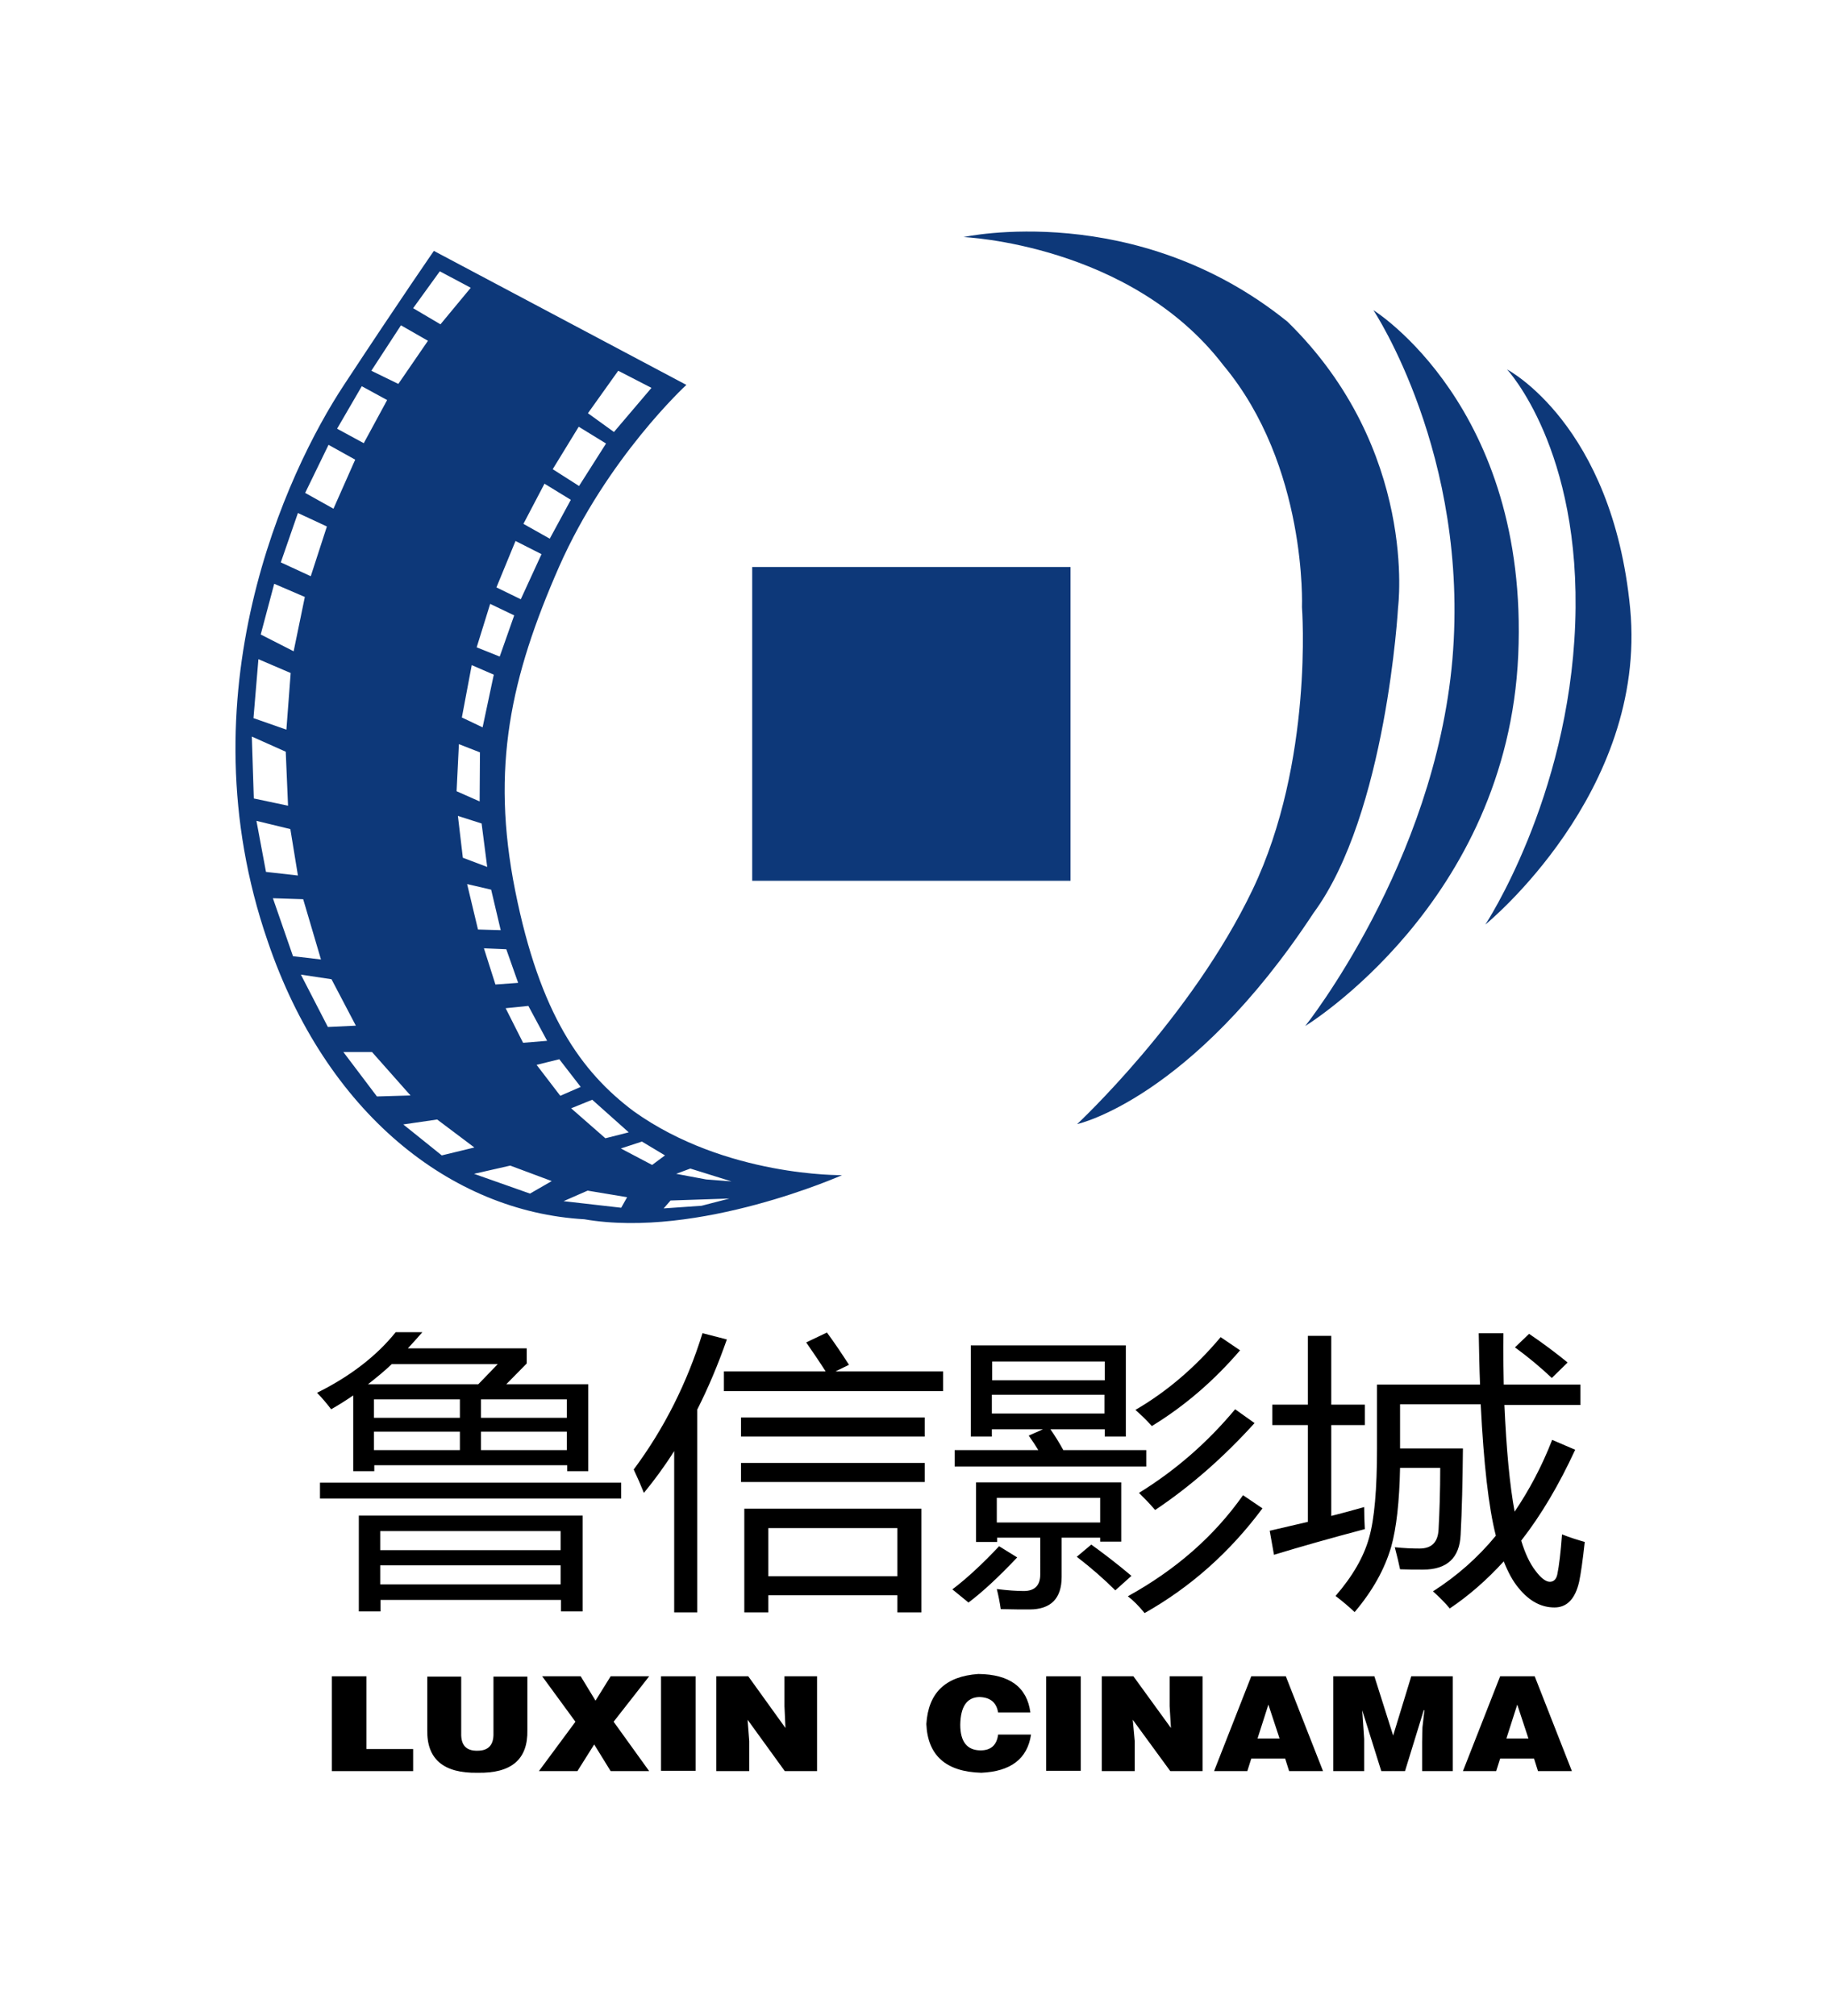 <?xml version="1.0" encoding="utf-8"?>
<!-- Generator: Adobe Illustrator 18.1.1, SVG Export Plug-In . SVG Version: 6.00 Build 0)  -->
<svg version="1.1" id="Õ_xBA__x2264__x201E__x5F_1"
	 xmlns="http://www.w3.org/2000/svg" xmlns:xlink="http://www.w3.org/1999/xlink" x="0px" y="0px" viewBox="0 0 555.6 612.3"
	 enable-background="new 0 0 555.6 612.3" xml:space="preserve">
<g>
	<defs>
		<rect id="SVGID_1_" y="0" width="555.6" height="612.3"/>
	</defs>
	<clipPath id="SVGID_2_">
		<use xlink:href="#SVGID_1_"  overflow="visible"/>
	</clipPath>
	<path clip-path="url(#SVGID_2_)" fill="#0D3879" d="M292.7,72c0,0,52.3-11.5,98.4,25.7c39.8,38.9,33.6,86.7,33.6,86.7
		s-3.5,62.8-25.7,92.9c-37.2,56.6-71.8,64.1-71.8,64.1s34.7-32.3,53.3-71.2c18.6-38.9,15-85.8,15-85.8s1.7-42.9-23.9-73.5
		C343.4,74.1,292.7,72,292.7,72"/>
	<path clip-path="url(#SVGID_2_)" fill="#0D3879" d="M417.2,94.2c0,0,47.3,29.3,44,104.7c-3.3,75.3-64.7,112.7-64.7,112.7
		s39.3-49.3,44.7-111.3C446.5,138.2,417.2,94.2,417.2,94.2"/>
	<path clip-path="url(#SVGID_2_)" fill="#0D3879" d="M495.2,184.8c5.3,56-44,96-44,96s25.3-38.2,27.3-91.3
		c2-53.1-20.7-77.3-20.7-77.3S489.8,128.8,495.2,184.8"/>
	<rect x="228.5" y="172.2" clip-path="url(#SVGID_2_)" fill="#0D3879" width="96.7" height="95.3"/>
	<path clip-path="url(#SVGID_2_)" fill="#0D3879" d="M192.5,337.5c-16-12-28.5-29.5-36-67s-1.3-65,13.3-98.3
		c14.7-33.3,38.7-55.3,38.7-55.3l-76.7-40.7c0,0-9.8,14.1-27.3,40.7C87,143.4,55.5,211,81.3,285.8C99,338,137,368,177.5,370.3
		c34.7,6,78.3-13.4,78.3-13.4S220.5,357.5,192.5,337.5 M209.7,354.9l12.5,3.9l-7.7-0.6l-9.1-1.7L209.7,354.9z M166.2,316.1l-7.3,0.6
		l-5.3-10.5l6.9-0.7L166.2,316.1z M153.8,288.3l3.6,10.2l-6.9,0.5l-3.5-11L153.8,288.3z M145.8,228.5l-0.1,14.9l-7-3.1l0.7-14.3
		L145.8,228.5z M140.3,217.9l3-15.9l6.7,2.9l-3.4,16L140.3,217.9z M146.3,250.1l1.7,13.2l-7.4-2.8l-1.5-12.7L146.3,250.1z
		 M149.2,270.2l2.9,12.3l-6.9-0.2l-3.3-13.8L149.2,270.2z M187.8,112.6l10.1,5.2l-11.4,13.4l-7.9-5.7L187.8,112.6z M175.8,129.6
		l8.3,5.1l-8.2,12.9l-8-5.1L175.8,129.6z M165.4,146.9l8,4.9l-6.4,11.8l-8-4.5L165.4,146.9z M156.6,164.3l7.9,4l-6.3,13.7l-7.4-3.6
		L156.6,164.3z M156.2,186.9l-4.4,12.5l-7-2.8l4.1-13.2L156.2,186.9z M133.6,82.4l9.4,5l-9.2,11.1l-8.3-4.9L133.6,82.4z M121.8,98.8
		l8.2,4.7l-9,13.1l-8.2-4L121.8,98.8z M109.9,117.3l7.7,4.2l-7.1,13.1l-8.1-4.4L109.9,117.3z M99.8,135.1l8.1,4.5l-6.6,14.9
		l-8.6-4.8L99.8,135.1z M90.5,155.8l8.8,4.1l-4.9,15.1l-9.1-4.2L90.5,155.8z M83.3,177.3l9.3,4l-3.4,16.5l-10-5.1L83.3,177.3z
		 M78.5,200.2l9.8,4.2L87,221.6l-10-3.5L78.5,200.2z M76.5,223.7l10.3,4.6l0.7,16.4l-10.4-2.2L76.5,223.7z M77.9,249.3l10.3,2.5
		l2.3,14.1l-9.7-1.1L77.9,249.3z M82.9,272.8l9.2,0.3l5.4,18.3l-8.5-1L82.9,272.8z M91.4,296l9.3,1.4l7.4,14.1l-8.5,0.4L91.4,296z
		 M104.3,319.5h8.7l11.7,13.2l-10.2,0.3L104.3,319.5z M122.5,341.5l10.3-1.5l11.3,8.5l-9.9,2.4L122.5,341.5z M161,362.5l-17-6
		l11-2.5l12.6,4.7L161,362.5z M163,323.4l6.9-1.7l6.5,8.4l-6.2,2.7L163,323.4z M179.9,334l11.1,9.9l-7.1,1.8l-10.4-9.1L179.9,334z
		 M188.7,366.8l-17.5-2l7.3-3.2l12,2L188.7,366.8z M188.6,348.8l6.4-2.1l7,4.2l-3.9,2.9L188.6,348.8z M213.1,366.2l-11.5,0.8
		l2.1-2.4l17.9-0.6L213.1,366.2z"/>
	<path clip-path="url(#SVGID_2_)" d="M96.3,423c10.1-5,18.1-11.2,23.9-18.4h8.1c-1.5,1.7-2.9,3.3-4.4,4.9H160v4.6l-6.2,6.3h24.9
		v26.4h-6.4V445h-58.6v1.8h-6.4v-23c-2.2,1.5-4.4,2.9-6.7,4.2C99.2,426.2,97.8,424.5,96.3,423 M97.2,450.3h91.5v4.8H97.2V450.3z
		 M108.9,460.3h68.1v29.1h-6.6v-3.5h-54.8v3.5h-6.6V460.3z M111.8,420.4h33.5l5.9-6.1H119C116.7,416.5,114.2,418.5,111.8,420.4
		 M113.6,430.6h26.1V425h-26.1V430.6z M113.6,440.4h26.1v-5.6h-26.1V440.4z M170.3,465h-54.8v5.8h54.8V465z M115.5,481.2h54.8v-5.8
		h-54.8V481.2z M172.2,425h-26.1v5.6h26.1V425z M146.1,440.4h26.1v-5.6h-26.1V440.4z"/>
	<path clip-path="url(#SVGID_2_)" d="M192.5,446.3c9.3-12.5,16.2-26.3,20.9-41.4l7.4,1.9c-2.7,7.7-5.7,14.8-9,21.3v61.6h-7v-49
		c-2.9,4.6-6,8.8-9.2,12.7C194.6,450.9,193.6,448.6,192.5,446.3 M219.9,416.5h30.9c-1.9-3-3.9-5.9-5.9-8.8l6.3-3
		c2.3,3.1,4.5,6.4,6.7,9.8l-4.1,2h32.7v6h-66.6V416.5z M225.1,430.5h55.8v5.8h-55.8V430.5z M225.1,444.3h55.8v5.8h-55.8V444.3z
		 M226.1,458.2h53.8v31.5h-7.3v-5.2h-39.2v5.2h-7.3V458.2z M272.6,464.1h-39.2v14.6h39.2V464.1z"/>
	<path clip-path="url(#SVGID_2_)" d="M289.3,482.7c4.5-3.4,9.2-7.8,14.2-13.1l5.5,3.4c-5.5,5.8-10.4,10.4-14.8,13.7L289.3,482.7z
		 M289.9,440.4h25.5c-0.9-1.5-1.9-3-2.9-4.4l4.3-1.9h-15.5v2.2h-6.4v-27.7H342v27.7h-6.4v-2.2h-16.5c1.4,2,2.7,4.1,3.9,6.3h25.2v5
		h-58.2V440.4z M296.4,450.2h44.2v18h-6.4V467h-11.7v11.9c0,6.6-3.3,9.9-9.8,9.9c-2.2,0-5.1,0-8.7-0.1c-0.3-2.1-0.7-4.1-1.2-6.1
		c3.2,0.4,6,0.6,8.2,0.6c3.3,0,5-1.7,5-5V467h-13.1v1.3h-6.4V450.2z M335.6,413.5h-34.2v5.7h34.2V413.5z M301.3,429.3h34.2v-5.7
		h-34.2V429.3z M334.2,454.9h-31.4v7.5h31.4V454.9z M327.1,472.8l4.4-3.7c3.6,2.6,7.7,5.7,12.2,9.5l-4.9,4.4
		C335.4,479.6,331.5,476.2,327.1,472.8 M342.6,484.8c14.5-8,26.2-18.2,35-30.7l5.9,4c-9.9,13.3-21.8,23.9-35.8,31.8
		C345.9,487.7,344.2,486,342.6,484.8 M344.9,428.2c9.3-5.4,18-12.7,25.9-22.1l5.9,4c-7.9,9.2-16.8,16.9-26.8,23
		C348.1,431.1,346.4,429.5,344.9,428.2 M346,453.4c11-6.8,20.7-15.2,29.2-25.4l5.9,4.2c-9.5,10.5-19.6,19.3-30.2,26.4
		C349.2,456.6,347.5,454.9,346,453.4"/>
	<path clip-path="url(#SVGID_2_)" d="M385.7,464.9c3.5-0.8,7.4-1.7,11.6-2.7v-29.4h-10.8v-6.2h10.8v-20.9h7.1v20.9h10.2v6.2h-10.2
		v27.6c3.2-0.8,6.5-1.7,10-2.7c0,2.6,0.1,4.9,0.2,6.7c-10.2,2.7-19.4,5.3-27.6,7.8L385.7,464.9z M435.3,483.3
		c7.2-4.6,13.6-10.2,19.1-16.9c-2.2-8.6-3.7-21.9-4.6-39.9h-24.5v13.4h19.1c-0.1,10.1-0.3,18.8-0.7,26.2c-0.3,7-4.1,10.6-11.4,10.6
		c-2.5,0-4.8,0-7-0.1c-0.4-1.9-0.9-4.1-1.6-6.7c2.8,0.3,5.3,0.4,7.5,0.4c3.7,0,5.6-1.9,5.8-5.8c0.3-5.6,0.5-11.8,0.5-18.7h-12.2
		c-0.2,10.3-1.1,18.3-2.7,24c-2,6.8-5.6,13.3-11.1,19.8c-1.8-1.7-3.7-3.3-5.8-4.9c5.2-6,8.6-11.9,10.2-17.7
		c1.6-5.6,2.4-14.6,2.4-27.2v-19.3h31.3c-0.2-4.9-0.3-10.1-0.4-15.6h7.5c-0.1,5.5,0,10.7,0.1,15.6h23.3v6.2H457
		c0.6,13.5,1.6,24.3,3.1,32.4c4.4-6.5,8.3-13.8,11.4-21.8l7,3c-4.9,10.6-10.3,19.8-16.4,27.6c1.2,3.9,2.6,6.9,4.3,9.1
		c1.7,2.3,3.2,3.4,4.4,3.4c1.2,0,2-0.8,2.3-2.4c0.5-2.5,1-6.5,1.4-12c2.5,1,4.8,1.7,6.9,2.3c-0.6,5.6-1.2,9.7-1.7,12.1
		c-1.2,5.2-3.7,7.8-7.5,7.8c-4,0-7.6-1.9-10.8-5.8c-1.8-2.1-3.3-4.9-4.6-8.2c-5.1,5.6-10.6,10.4-16.4,14.3
		C439,486.8,437.3,485.1,435.3,483.3 M460.2,409.2l4.3-4.1c4,2.7,7.9,5.6,11.7,8.7l-4.8,4.7C468,415.3,464.3,412.2,460.2,409.2"/>
	<polygon clip-path="url(#SVGID_2_)" points="125.5,537.9 100.8,537.9 100.8,509.1 111.3,509.1 111.3,531.2 125.5,531.2 	"/>
	<path clip-path="url(#SVGID_2_)" d="M129.8,525.4v-16.2h10.3v17.2c-0.1,3.6,1.5,5.4,5,5.3c3.3,0,4.9-1.8,4.8-5.3v-17.2h10.3v16.2
		c0.2,8.9-4.8,13.2-15.1,13C134.7,538.6,129.6,534.2,129.8,525.4"/>
	<polygon clip-path="url(#SVGID_2_)" points="180.5,529.8 175.4,537.9 163.7,537.9 174.8,522.9 164.7,509.1 176.4,509.1 
		180.9,516.5 185.5,509.1 197.2,509.1 186.4,522.9 197.2,537.9 185.5,537.9 	"/>
	<rect x="200.8" y="509.1" clip-path="url(#SVGID_2_)" width="10.5" height="28.7"/>
	<polygon clip-path="url(#SVGID_2_)" points="227.3,509.1 238.6,524.8 238.3,518.2 238.3,509.1 248.2,509.1 248.2,537.9 
		238.4,537.9 227.1,522.3 227.6,528.8 227.6,537.9 217.6,537.9 217.6,509.1 	"/>
	<path clip-path="url(#SVGID_2_)" d="M313,520.1h-9.8c-0.5-3-2.3-4.6-5.7-4.7c-3.8,0.1-5.7,2.9-5.8,8.4c0,5.2,2.1,7.8,6.2,7.8
		c3.1,0,4.9-1.6,5.3-4.8h10c-1.1,7.4-6.2,11.2-15.1,11.6c-10.8-0.3-16.3-5.3-16.7-14.8c0.6-9.5,5.8-14.5,15.8-15.2
		C306.7,508.5,312,512.4,313,520.1"/>
	<rect x="317.8" y="509.1" clip-path="url(#SVGID_2_)" width="10.5" height="28.7"/>
	<polygon clip-path="url(#SVGID_2_)" points="344.3,509.1 355.7,524.8 355.3,518.2 355.3,509.1 365.3,509.1 365.3,537.9 
		355.5,537.9 344.1,522.3 344.7,528.8 344.7,537.9 334.7,537.9 334.7,509.1 	"/>
	<path clip-path="url(#SVGID_2_)" d="M378.9,537.9h-10.1l11.3-28.8h10.5l11.3,28.8h-10.3l-1.2-3.8h-10.3L378.9,537.9z M388.7,528
		l-3.4-10.3L382,528H388.7z"/>
	<polygon clip-path="url(#SVGID_2_)" points="414.4,537.9 405,537.9 405,509.1 417.5,509.1 423.2,527.1 428.7,509.1 441.3,509.1 
		441.3,537.9 432,537.9 432,529.1 432.1,524.6 432.7,519.4 432.5,519.4 426.8,537.9 419.6,537.9 413.8,519.4 414.1,523.7 
		414.4,528.2 	"/>
	<path clip-path="url(#SVGID_2_)" d="M454.5,537.9h-10.1l11.3-28.8h10.5l11.3,28.8h-10.3l-1.2-3.8h-10.3L454.5,537.9z M464.3,528
		l-3.4-10.3l-3.3,10.3H464.3z"/>
</g>
</svg>
